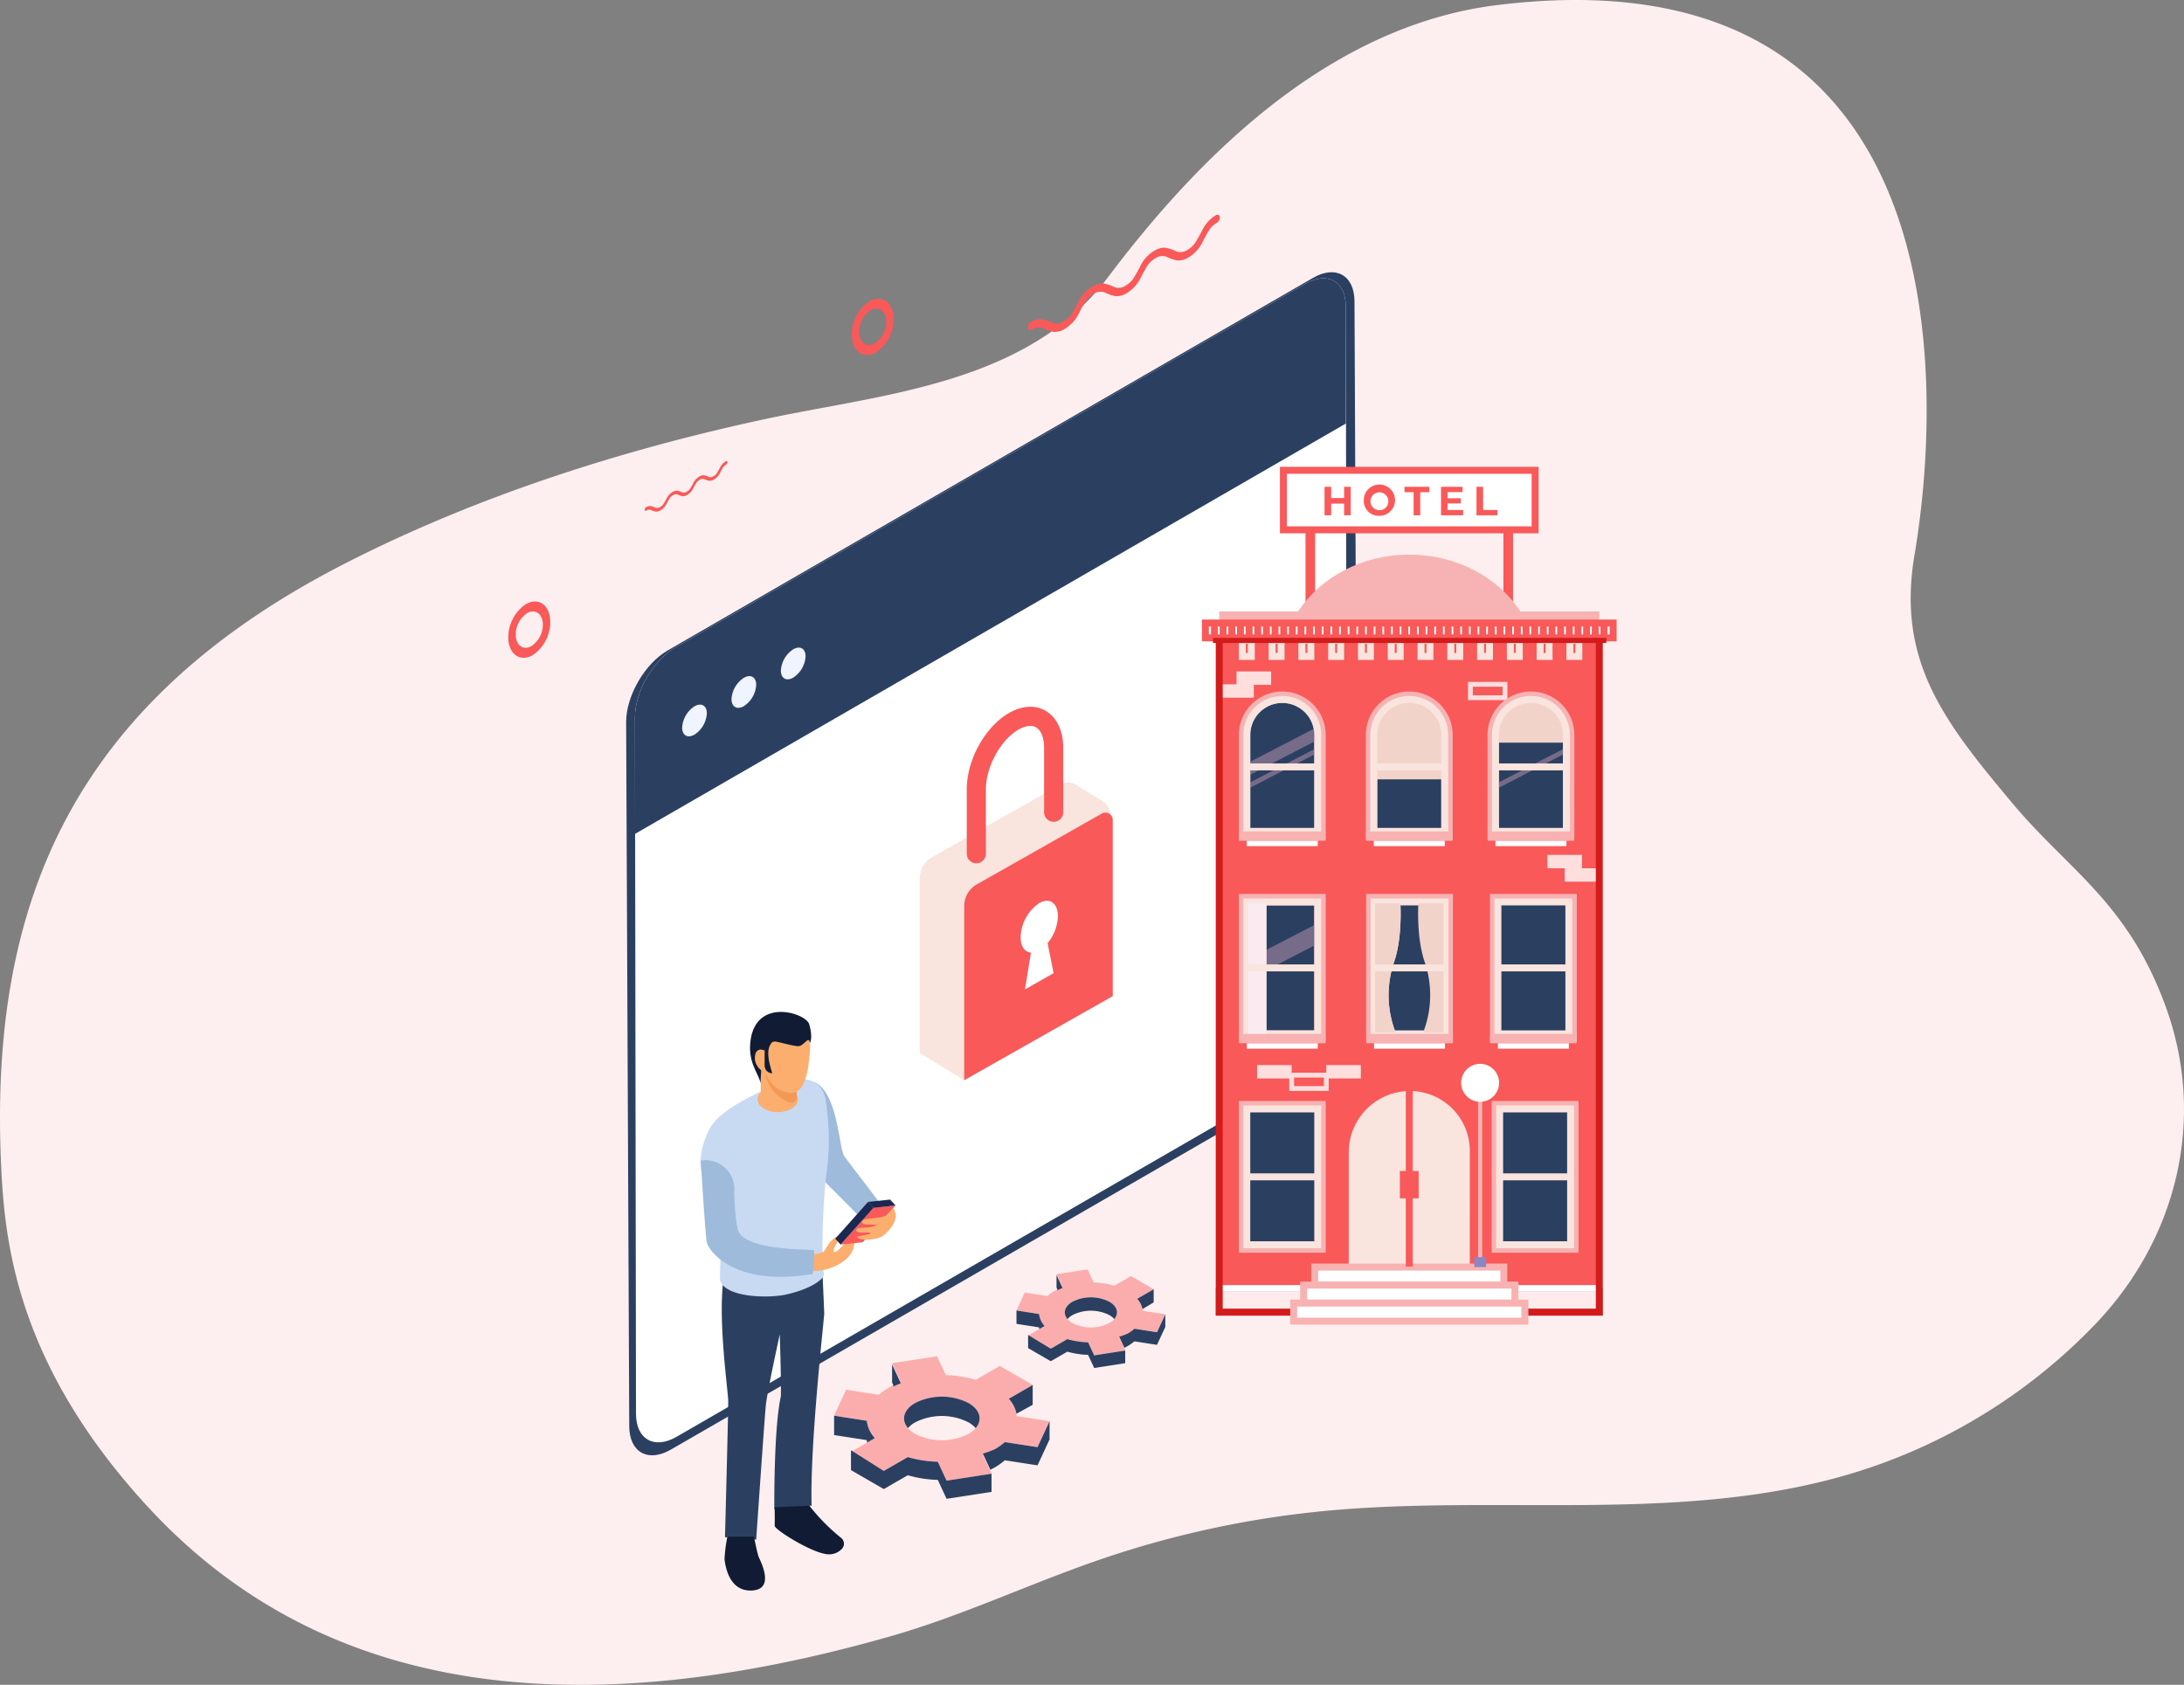 <svg xmlns="http://www.w3.org/2000/svg" xmlns:xlink="http://www.w3.org/1999/xlink" width="470.737" height="363.188" viewBox="0 0 470.737 363.188"><rect x="0" y="0" width="470.737" height="363.188" fill="#808080" stroke="none"/><defs><clipPath id="a"><path d="M7.649,0h0A7.649,7.649,0,0,1,15.3,7.649v20.8a0,0,0,0,1,0,0H0a0,0,0,0,1,0,0V7.649A7.649,7.649,0,0,1,7.649,0Z" fill="none"/></clipPath><clipPath id="b"><rect width="15.297" height="28.448" fill="none"/></clipPath><clipPath id="d"><path d="M296.02,249.929h-15.3v-20.8a7.649,7.649,0,0,1,7.649-7.648h0a7.649,7.649,0,0,1,7.648,7.648Z" transform="translate(-280.723 -221.481)" fill="none"/></clipPath><clipPath id="e"><path d="M336.8,249.929h-15.3v-20.8a7.649,7.649,0,0,1,7.649-7.648h0a7.648,7.648,0,0,1,7.648,7.648Z" transform="translate(-321.506 -221.481)" fill="none"/></clipPath></defs><g transform="translate(-493.202 -163.572)"><g transform="translate(493.202 163.572)"><path d="M780.886,348.974c-8.145-22.708-20.971-29.618-33.17-44.184-14.9-17.789-24.949-30.721-21.08-53.6,6.322-37.389,9.028-130.636-89.955-118.448-35.478,4.37-63.513,31.556-83.909,58.694-17.354,23.093-48.572,25.13-73.7,30.513-30.873,6.616-62.324,16.608-90.888,31.247-58.829,30.152-76.4,73.5-74,128.959.724,16.756,3.1,43.148,31.4,74.031,38.2,41.683,93.717,47.265,160.533,28.122,15.295-4.382,29.751-11.255,44.8-16.428a211.373,211.373,0,0,1,48.345-10.5c38.375-3.71,78.155,3,114.968-8.458a121.294,121.294,0,0,0,51.419-31.89C783.23,398.619,789.483,372.942,780.886,348.974Z" transform="translate(-313.972 -131.651)" fill="#fdefef"/><g transform="translate(109.549 46.275)"><g transform="translate(0 0)"><g transform="translate(0)"><g transform="translate(70.221 246.074)"><path d="M1861.968,1538.81l-7.052-1.091-2.6,5.6,7.055,1.091a6.587,6.587,0,0,0,1.733,3.738l-5.163,2.981,7.1,4.1,5.163-2.98a25.973,25.973,0,0,0,6.474,1l1.89,4.073,9.7-1.5-1.889-4.071a17.73,17.73,0,0,0,2.617-1.226,12.982,12.982,0,0,0,2.123-1.511l7.051,1.091,2.6-5.6-7.055-1.091a6.589,6.589,0,0,0-1.732-3.738l5.162-2.98-7.1-4.1-5.163,2.98a25.99,25.99,0,0,0-6.474-1l-1.89-4.073-9.7,1.5,1.889,4.071a17.726,17.726,0,0,0-2.617,1.226A12.994,12.994,0,0,0,1861.968,1538.81Zm7.822,1.779a12.723,12.723,0,0,1,11.512,0c3.179,1.835,3.179,4.811,0,6.646a12.723,12.723,0,0,1-11.512,0C1866.611,1545.4,1866.611,1542.424,1869.79,1540.589Z" transform="translate(-1852.317 -1530.501)" fill="#f95959" opacity="0.44"/><g transform="translate(0 1.54)"><path d="M1927.361,1580.369c-2.229-1.833-1.927-4.38.911-6.019a12.723,12.723,0,0,1,11.512,0c2.535,1.464,3.046,3.651,1.539,5.409a5.879,5.879,0,0,0-1.539-1.238,12.722,12.722,0,0,0-11.512,0,5.879,5.879,0,0,0-1.539,1.238A5.092,5.092,0,0,0,1927.361,1580.369Z" transform="translate(-1910.799 -1565.802)" fill="#2b4061"/><path d="M2011.274,1604.942a12.993,12.993,0,0,0,2.123-1.511l7.052,1.091,2.582-5.563.018,0-.018.038.018,0-.018.039.018,0-.018.039.018,0-.018.038.018,0-.018.039.018,0-.018.039.018,0-.018.038.018,0-.018.039.018,0-.018.039.018,0-.018.038.018,0-.018.039.018,0-.018.039.018,0-.018.038.018,0-.018.039.018,0-.018.039.018,0-.018.039.018,0-.018.039.018,0-.018.039.018,0-.018.039.018,0-.018.038.018,0-.018.039.018,0-.018.039.018,0-.018.039.018,0-.018.039.018,0-.018.039.018,0-.018.038.018,0-.018.039.018,0-.018.039.018,0-.018.039.018,0-.018.039.018,0-.018.039.018,0-.018.038.018,0-.018.039.018,0-.018.039.018,0-.018.038.018,0-.018.039.018,0-.018.039.018,0-.018.038.018,0-.018.039.018,0-.018.039.018,0-.018.038.018,0-.018.039.018,0-.018.039.018,0-.018.038.018,0-.018.039.018,0-.018.039.018,0-.018.038.018,0-.018.039.018,0-.018.039.018,0-.018.039.018,0-.018.039.018,0-.018.039.018,0-.018.039.018,0-.018.038.018,0-.018.039.018,0-.018.038.018,0-.018.039.018,0-.018.039.018,0-.018.039.018,0-.018.038.018,0-.018.039.018,0-.018.038.018,0-.018.039.018,0-.018.039.018,0-.018.039.018,0-.018.039.018,0-.018.039.018,0-.018.039.018,0-.018.039.018,0-.018.039.018,0-.018.039.018,0-.018.039.018,0-.018.039.018,0-.018.039.018,0-.018.039.018,0-.018.039.018,0-.018.039.018,0-.018.038.018,0-.018.039.018,0-.018.039.018,0-.018.039.018,0-.018.039.018,0-.018.039.018,0-.018.038.018,0-.018.039.018,0-.018.039.018,0-.018.038.018,0-.018.038.018,0-.018.039.018,0-.018.039.018,0-.018.039.018,0-.018.039.018,0-.018.038.018,0-.018.038.018,0-.018.039.018,0-.018.039.018,0-.018.039.018,0-.018.039.018,0-.018.039.018,0-.018.039.018,0-2.6,5.6-7.052-1.091a13.007,13.007,0,0,1-2.123,1.511c-.324.187-.661.361-1,.529l.277.6-1.889-4.071A17.7,17.7,0,0,0,2011.274,1604.942Z" transform="translate(-1976.59 -1586.457)" fill="#2b4061"/><path d="M1877.091,1635.178l5.163-2.98a25.978,25.978,0,0,0,6.474,1l1.89,4.073,9.7-1.5-.018,0,.018.039-.018,0,.018.038-.018,0,.018.038-.018,0,.018.039-.018,0,.018.038-.018,0,.018.039-.018,0,.018.039-.018,0,.018.038-.018,0,.018.039-.018,0,.018.039-.018,0,.018.038-.018,0,.018.039-.018,0,.018.039-.018,0,.018.039-.018,0,.018.039-.018,0,.018.039-.018,0,.018.039-.018,0,.018.038-.018,0,.018.039-.018,0,.018.039-.018,0,.018.039-.018,0,.018.039-.018,0,.018.038-.018,0,.018.039-.018,0,.018.039-.018,0,.018.039-.018,0,.018.039-.018,0,.018.039-.018,0,.018.039-.018,0,.018.038-.018,0,.018.039-.018,0,.018.039-.018,0,.018.039-.018,0,.018.039-.018,0,.018.039-.018,0,.018.038-.018,0,.018.039-.018,0,.018.039-.018,0,.018.038-.018,0,.018.038-.018,0,.018.039-.018,0,.018.038-.018,0,.018.038-.018,0,.018.039-.018,0,.018.039-.018,0,.018.038-.018,0,.018.039-.018,0,.018.038-.018,0,.018.039-.018,0,.018.039-.018,0,.018.038-.018,0,.018.038-.018,0,.018.039-.018,0,.018.038-.018,0,.018.039-.018,0,.018.039-.018,0,.018.039-.018,0,.018.038-.018,0,.018.039-.018,0,.018.039-.018,0,.018.039-.018,0,.018.039-.018,0,.018.039-.018,0,.018.038-.018,0,.018.039-.018,0,.018.039-.018,0,.018.039-.018,0,.018.039-.018,0,.018.039-.018,0,.018.038-.018,0,.018.039-.018,0,.018.039-.018,0,.018.039-.018,0,.018.039-.018,0,.018.039-.018,0,.018.038-.018,0,.018.039-.018,0,.018.039-.018,0,.018.039-.018,0,.018.039-.018,0,.018.039-.018,0,.018.039-.018,0,.018.038-.018,0,.018.039-.018,0,.018.039-.018,0,.018.038-.018,0,.018.039-.018,0,.018.039-.018,0,.018.038-.018,0,.018.039-.018,0,.018.038-.018,0,.018.038-.018,0,.018.039-.018,0,.018.038-.018,0,.018.039-.018,0,.018.039-.018,0,.018.038-.018,0,.018.038-.018,0,.018.039-.018,0,.018.038-.018,0,.018.038-9.7,1.5-1.89-4.073a26,26,0,0,1-6.474-1l-5.163,2.981-7.1-4.1.036-.021-.036-.021.036-.021-.036-.021.036-.021-.036-.021.036-.021-.036-.021.036-.021-.036-.021.036-.02-.036-.021.036-.021-.036-.021.036-.021-.036-.021.036-.021-.036-.021.036-.021-.036-.021.036-.021-.036-.021.036-.021-.036-.021.036-.021-.036-.021.036-.021-.036-.021.036-.021-.036-.021.036-.021-.036-.021.036-.021-.036-.021.036-.021-.036-.021.036-.021-.036-.021.036-.021-.036-.021.036-.021-.036-.021.036-.021-.036-.021.036-.021-.036-.02.036-.021-.036-.021.036-.021-.036-.021.036-.021-.036-.021.036-.021-.036-.021.036-.021-.036-.021.036-.021-.036-.021.036-.021-.036-.021.036-.021-.036-.021.036-.021-.036-.021.036-.021-.036-.021.036-.021-.036-.021.036-.021-.036-.021.036-.021-.036-.021.036-.021-.036-.021.036-.02-.036-.021.036-.021-.036-.021.036-.021-.036-.021.036-.021-.036-.021.036-.021-.036-.02.036-.021-.036-.021.036-.021-.036-.021.036-.021-.036-.021.036-.021-.036-.021.036-.021-.036-.021.036-.021-.036-.02.036-.021-.036-.021.036-.02-.036-.021.036-.021-.036-.021.036-.021-.036-.021.036-.021-.036-.021.036-.021-.036-.02.036-.021-.036-.021.036-.021-.036-.021.036-.021-.036-.021.036-.021-.036-.021.036-.021-.036-.021.036-.021-.036-.02.036-.021-.036-.021.036-.021-.036-.021.036-.021-.036-.02.036-.021-.036-.021.036-.021-.036-.021.036-.021-.036-.021.036-.02-.036-.021.036-.021-.036-.021.036-.021-.036-.02.036-.021-.036-.021.036-.021-.036-.021.036-.021-.036-.021.036-.021-.036-.021.036-.021-.036-.021.036-.021-.036-.02.036-.021-.036-.021.036-.021-.036-.021.036-.021-.036-.02.036-.021-.036-.021.036-.021-.036-.021.036-.021-.036-.021.036-.021-.036-.021.036-.021-.036-.021.036-.021-.036-.021.036-.021-.036-.021.036-.021-.036-.021.036-.021-.036-.021.036-.021-.036-.021.036-.021-.036-.021.036-.021-.036-.021.036-.021-.036-.021.036-.021-.036-.021.036-.021-.036-.021.036-.021-.036-.021.036-.021-.036-.021.036-.02-.036-.021.036-.021-.036-.021.036-.021-.036-.021.036-.021-.036-.021.036-.021-.036-.02.036-.021-.036-.021Z" transform="translate(-1866.364 -1611.987)" fill="#2b4061"/><path d="M1852.335,1593.006l-.018,0,7.055,1.091a6.587,6.587,0,0,0,1.733,3.738l-1.657.957c-.033-.174-.06-.349-.075-.524l-7.055-1.091.018-.038-.018,0,.018-.039-.018,0,.018-.038-.018,0,.018-.038-.018,0,.018-.039-.018,0,.018-.038-.018,0,.018-.039-.018,0,.018-.039-.018,0,.018-.039-.018,0,.018-.038-.018,0,.018-.039-.018,0,.018-.039-.018,0,.018-.039-.018,0,.018-.039-.018,0,.018-.039-.018,0,.018-.039-.018,0,.018-.039-.018,0,.018-.039-.018,0,.018-.038-.018,0,.018-.038-.018,0,.018-.039-.018,0,.018-.039-.018,0,.018-.039-.018,0,.018-.039-.018,0,.018-.038-.018,0,.018-.038-.018,0,.018-.039-.018,0,.018-.038-.018,0,.018-.039-.018,0,.018-.039-.018,0,.018-.039-.018,0,.018-.038-.018,0,.018-.039-.018,0,.018-.038-.018,0,.018-.039-.018,0,.018-.039-.018,0,.018-.039-.018,0,.018-.038-.018,0,.018-.039-.018,0,.018-.038-.018,0,.018-.039-.018,0,.018-.039-.018,0,.018-.039-.018,0,.018-.038-.018,0,.018-.039-.018,0,.018-.038-.018,0,.018-.039-.018,0,.018-.039-.018,0,.018-.039-.018,0,.018-.039-.018,0,.018-.039-.018,0,.018-.038-.018,0,.018-.038-.018,0,.018-.039-.018,0,.018-.039-.018,0,.018-.039-.018,0,.018-.039-.018,0,.018-.039-.018,0,.018-.039-.018,0,.018-.038-.018,0,.018-.039-.018,0,.018-.039-.018,0,.018-.038-.018,0,.018-.039-.018,0,.018-.039-.018,0,.018-.038-.018,0,.018-.039-.018,0,.018-.038-.018,0,.018-.039-.018,0,.018-.039-.018,0,.018-.038-.018,0,.018-.038-.018,0,.018-.039-.018,0,.018-.038-.018,0,.018-.039-.018,0,.018-.039-.018,0,.018-.038-.018,0,.018-.038-.018,0,.018-.039-.018,0,.018-.038-.018,0,.018-.039-.018,0,.018-.039-.018,0,.018-.038-.018,0,.018-.038-.018,0,.018-.039-.018,0,.018-.039-.018,0,.018-.039-.018,0,.018-.039-.018,0,.018-.038-.018,0,.018-.038-.018,0,.018-.039-.018,0,.018-.039-.018,0,.018-.039-.018,0,.018-.038-.018,0,.018-.038-.018,0,.018-.039-.018,0,.018-.039-.018,0,.018-.039-.018,0,.018-.039-.018,0,.018-.038-.018,0Z" transform="translate(-1852.317 -1581.723)" fill="#2b4061"/><path d="M1913.546,1542.736l-.277-.6.018,0-.018-.038.018,0-.018-.039.018,0-.018-.039.018,0-.018-.039.018,0-.018-.039.018,0-.018-.039.018,0-.018-.039.018,0-.018-.039.018,0-.018-.039.018,0-.018-.038.018,0-.018-.039.018,0-.018-.039.018,0-.018-.039.018,0-.018-.039.018,0-.018-.039.018,0-.018-.039.018,0-.018-.038.018,0-.018-.039.018,0-.018-.039.018,0-.018-.039.018,0-.018-.039.018,0-.018-.038.018,0-.018-.039.018,0-.018-.039.018,0-.018-.039.018,0-.018-.039.018,0-.018-.039.018,0-.018-.039.018,0-.018-.038.018,0-.018-.039.018,0-.018-.039.018,0-.018-.038.018,0-.018-.039.018,0-.018-.039.018,0-.018-.038.018,0-.018-.039.018,0-.018-.039.018,0-.018-.039.018,0-.018-.039.018,0-.018-.038.018,0-.018-.038.018,0-.018-.039.018,0-.018-.039.018,0-.018-.038.018,0-.018-.039.018,0-.018-.038.018,0-.018-.038.018,0-.018-.039.018,0-.018-.039.018,0-.018-.039.018,0-.018-.039.018,0-.018-.038.018,0-.018-.039.018,0-.018-.039.018,0-.018-.039.018,0-.018-.039.018,0-.018-.038.018,0-.018-.038.018,0-.018-.039.018,0-.018-.039.018,0-.018-.039.018,0-.018-.039.018,0-.018-.038.018,0-.018-.039.018,0-.018-.039.018,0-.018-.039.018,0-.018-.039.018,0-.018-.039.018,0-.018-.038.018,0-.018-.039.018,0-.018-.039.018,0-.018-.039.018,0-.018-.039.018,0-.018-.039.018,0-.018-.038.018,0-.018-.039.018,0-.018-.039.018,0-.018-.039.018,0-.018-.039.018,0-.018-.039.018,0-.018-.038.018,0-.018-.038.018,0-.018-.038.018,0-.018-.038.018,0-.018-.039.018,0-.018-.039.018,0-.018-.039.018,0-.018-.039.018,0-.018-.038.018,0-.018-.038.018,0-.018-.038.018,0-.018-.039.018,0-.018-.039.018,0-.018-.038.018,0-.018-.038.018,0-.018-.039.018,0-.018-.038.018,0-.018-.038.018,0-.018-.039.018,0-.018-.039.018,0,1.872,4.033c-.557.21-1.094.444-1.613.7Z" transform="translate(-1900.767 -1538.007)" fill="#2b4061"/><path d="M2037.637,1566.891a6.812,6.812,0,0,0-1.657-3.214l5.162-2.98-.036.021.036.021-.036.021.036.021-.036.021.036.021-.036.02.036.021-.036.021.036.021-.036.021.036.021-.036.02.036.021-.036.021.036.021-.036.021.036.021-.036.021.036.021-.036.021.036.021-.036.021.036.021-.036.02.036.021-.036.02.036.021-.036.021.036.021-.036.021.036.021-.036.021.036.021-.036.021.036.021-.036.02.036.021-.036.02.036.021-.036.021.036.021-.036.021.036.021-.036.021.036.021-.036.021.036.02-.036.021.036.021-.036.02.036.021-.036.021.036.021-.036.021.036.021-.036.021.036.021-.036.021.036.02-.036.021.036.021-.036.021.036.021-.036.021.036.021-.036.021.036.021-.036.021.036.021-.036.021.036.02-.036.021.036.021-.036.021.036.021-.036.021.036.021-.036.021.036.021-.036.021.036.021-.036.021.036.021-.036.021.036.021-.036.021.036.021-.036.021.036.021-.036.021.036.021-.036.021.036.021-.036.021.036.021-.036.021.036.021-.036.02.036.021-.036.021.036.021-.036.021.036.021-.036.021.036.021-.036.021.036.021-.036.021.036.021-.036.021.036.021-.036.021.036.021-.036.021.036.021-.036.021.036.021-.036.021.036.021-.036.021.036.021-.036.02.036.021-.036.02.036.021-.036.021.036.021-.036.021.036.021-.036.021.036.021-.036.021.036.021-.036.021.036.021-.036.021.036.021-.036.021.036.021-.036.021.036.021-.036.021.036.021-.036.021.036.02-.036.021.036.02-.036.021.036.021-.036.021.036.02-.036.021.036.02-.036.021.036.021-.036.021.036.021-.036.021.036.021-.036.02.036.021-.036.021.036.02-.036.021.036.02-.036.021.036.021-.036.021.036.021-.036.021.036.021-.036.021.036.021-.036.021.036.021-.036.021.036.02-.036.021.036.021-.036.021.036.021-.036.021.036.021-.036.021.036.021-.036.021.036.021-.036.021.036.021-.036.021.036.02-.036.021.036.021-.036.021.036.021-.036.021.036.021-.036.021.036.021-.036.021.036.021Z" transform="translate(-1998.309 -1556.043)" fill="#2b4061"/></g></g><g transform="translate(25.408 12.408)"><path d="M1781.888,392.5,1642.776,472.82c-4.916,2.839-8.939,9.776-8.939,15.417l.669,151.76c0,5.642,4.022,7.934,8.939,5.1l139.112-80.317c4.917-2.839,8.938-9.775,8.938-15.417l-.669-151.76C1790.826,391.958,1786.8,389.665,1781.888,392.5Z" transform="translate(-1633.837 -391.285)" fill="#2b4061" fill-rule="evenodd"/><path d="M1787.6,398.823l-135.773,78.388c-4.8,2.771-8.724,9.541-8.724,15.046l.226,150.144c0,5.506,3.925,7.744,8.724,4.974l135.773-78.389c4.8-2.771,8.724-9.542,8.724-15.047l-.226-150.144C1796.325,398.29,1792.4,396.052,1787.6,398.823Z" transform="translate(-1641.203 -396.332)" fill="#fff" fill-rule="evenodd"/><path d="M1787.6,398.823l-135.773,78.389c-4.8,2.771-8.724,9.541-8.724,15.046v25.154l153.221-88.462V403.8C1796.325,398.29,1792.4,396.052,1787.6,398.823Z" transform="translate(-1641.203 -396.331)" fill="#2b4061" fill-rule="evenodd"/><g transform="translate(12.074 80.921)"><path d="M1799.117,792.278a5.875,5.875,0,0,0,2.661-4.588c0-1.681-1.195-2.362-2.661-1.516a5.876,5.876,0,0,0-2.66,4.588C1796.457,792.443,1797.652,793.123,1799.117,792.278Z" transform="translate(-1775.176 -785.81)" fill="#f0f4ff" fill-rule="evenodd"/><path d="M1747.241,822.23a5.875,5.875,0,0,0,2.66-4.588c0-1.681-1.2-2.362-2.66-1.517a5.876,5.876,0,0,0-2.66,4.588C1744.581,822.395,1745.776,823.075,1747.241,822.23Z" transform="translate(-1733.941 -809.618)" fill="#f0f4ff" fill-rule="evenodd"/><path d="M1695.365,852.18a5.877,5.877,0,0,0,2.66-4.587c0-1.681-1.2-2.362-2.66-1.517a5.876,5.876,0,0,0-2.661,4.589C1692.7,852.345,1693.9,853.026,1695.365,852.18Z" transform="translate(-1692.704 -833.426)" fill="#f0f4ff" fill-rule="evenodd"/></g></g><g transform="translate(150.262 55.106)"><g transform="translate(16.815 0)"><g transform="translate(4.762 12.83)"><rect width="30.188" height="2.076" transform="translate(42.652 30.188) rotate(-90)" fill="#f95959"/><rect width="30.188" height="2.076" transform="translate(0 30.188) rotate(-90)" fill="#f95959"/></g><rect width="54.252" height="12.83" fill="#fff" stroke="#f95959" stroke-miterlimit="10" stroke-width="1.5"/><g transform="translate(8.866 3.448)"><path d="M269.862,150.2v6.148h-1.423v-2.521h-2.793v2.521h-1.423V150.2h1.423v2.424h2.793V150.2Z" transform="translate(-264.223 -150.094)" fill="#f95959"/><path d="M277.381,153.214a3.369,3.369,0,1,1,3.363,3.179A3.181,3.181,0,0,1,277.381,153.214Zm5.287,0a1.924,1.924,0,1,0-1.923,1.967A1.876,1.876,0,0,0,282.668,153.214Z" transform="translate(-268.919 -150.035)" fill="#f95959"/><path d="M292.984,151.358h-1.967V150.2h5.357v1.159h-1.967v4.988h-1.423Z" transform="translate(-273.786 -150.094)" fill="#f95959"/><path d="M308.022,155.2v1.142h-4.76V150.2h4.646v1.142h-3.232v1.334h2.854v1.107h-2.854V155.2Z" transform="translate(-278.157 -150.094)" fill="#f95959"/><path d="M315.151,150.2h1.423v4.988h3.083v1.16h-4.505Z" transform="translate(-282.4 -150.094)" fill="#f95959"/></g></g><path d="M292.69,196.94h18.154V344.79H228.925V196.94h18.154" transform="translate(-225.943 -163.328)" fill="#f95959"/><rect width="81.918" height="4.477" transform="translate(2.982 176.986)" fill="none" stroke="#8988c2" stroke-miterlimit="10" stroke-width="1.5"/><rect width="81.918" height="4.216" transform="translate(2.982 176.965)" fill="#ffebeb"/><rect width="81.918" height="1.35" transform="translate(2.982 175.636)" fill="#fff"/><rect width="7.458" height="2.888" transform="translate(77.443 85.785)" fill="#ffdede"/><rect width="7.458" height="2.888" transform="translate(73.714 82.897)" fill="#ffdede"/><rect width="7.458" height="2.888" transform="translate(11.137 128.206)" fill="#ffdede"/><rect width="7.458" height="2.888" transform="translate(26.052 128.206)" fill="#ffdede"/><rect width="7.458" height="2.888" transform="translate(2.982 46.132)" fill="#ffdede"/><rect width="7.458" height="2.888" transform="translate(6.711 43.358)" fill="#ffdede"/><rect width="7.458" height="2.888" transform="translate(57.122 46.132)" fill="none" stroke="#ffdede" stroke-miterlimit="10" stroke-width="1.037"/><path d="M298.421,390.586H272.336V365.938a13.2,13.2,0,0,1,13.2-13.2h0a12.889,12.889,0,0,1,12.889,12.889Z" transform="translate(-241.437 -218.935)" fill="#f9e4de"/><path d="M293.834,185.172c-4.787-7.32-13.718-12.243-23.947-12.243s-19.16,4.923-23.95,12.243H228.926v3.2h81.918v-3.2Z" transform="translate(-225.943 -154.758)" fill="#f7b3b3"/><g transform="translate(34.681 92.073)"><rect width="30.373" height="17.223" transform="translate(17.93 0) rotate(90)" fill="#fff" stroke="#f8b2b2" stroke-miterlimit="10" stroke-width="1.5"/><path d="M0,0H15.3V28.448H0Z" transform="translate(1.669 0.963)" fill="#2b4061" stroke="#f9e4de" stroke-width="1.5"/><rect width="18.636" height="2.017" transform="translate(0 29.411)" fill="#f8b2b2"/><path d="M281.164,317.648h4.412a22.165,22.165,0,0,1-.366-15.036c1.912-5.46,1.4-12.767,1.4-12.767h-5.448Z" transform="translate(-279.269 -288.56)" fill="#faebf1"/><path d="M281.164,317.648h4.412a22.165,22.165,0,0,1-.366-15.036c1.912-5.46,1.4-12.767,1.4-12.767h-5.448Z" transform="translate(-279.269 -288.56)" fill="#f2d3ca"/><path d="M301.092,317.648h-4.413a22.164,22.164,0,0,0,.367-15.036c-1.913-5.46-1.4-12.767-1.4-12.767h5.448Z" transform="translate(-284.415 -288.56)" fill="#f2d3ca"/><path d="M0,0H15.3" transform="translate(1.669 15.187)" fill="none" stroke="#f9e4de" stroke-width="1.5"/><rect width="15.297" height="1.156" transform="translate(1.669 31.445)" fill="#fff"/></g><g transform="translate(7.252 48.432)"><path d="M236.663,250.358V228.595a8.611,8.611,0,0,1,17.223,0v21.763Z" transform="translate(-235.956 -219.984)" fill="#fff" stroke="#f8b2b2" stroke-miterlimit="10" stroke-width="1.5"/><path d="M7.649,0h0A7.649,7.649,0,0,1,15.3,7.649v20.8a0,0,0,0,1,0,0H0a0,0,0,0,1,0,0V7.649A7.649,7.649,0,0,1,7.649,0Z" transform="translate(1.669 0.963)" fill="#2b4061" stroke="#c4c3e0" stroke-miterlimit="10" stroke-width="1.5"/><g transform="translate(1.669 0.963)"><g clip-path="url(#a)"><rect width="25.3" height="2.491" transform="translate(-4.465 16.119) rotate(-27.376)" fill="#766b88"/><rect width="31.486" height="1.026" transform="translate(-4.879 20.774) rotate(-27.375)" fill="#766b88"/></g></g><path d="M7.649,0h0A7.649,7.649,0,0,1,15.3,7.649v20.8a0,0,0,0,1,0,0H0a0,0,0,0,1,0,0V7.649A7.649,7.649,0,0,1,7.649,0Z" transform="translate(1.669 0.963)" fill="none" stroke="#f9e4de" stroke-miterlimit="10" stroke-width="1.5"/><rect width="18.636" height="2.017" transform="translate(0 29.411)" fill="#f8b2b2"/><rect width="15.297" height="1.156" transform="translate(1.669 31.428)" fill="#fff"/><line x2="15.297" transform="translate(1.669 15.5)" fill="none" stroke="#f9e4de" stroke-miterlimit="10" stroke-width="1.5"/></g><line x2="15.297" transform="translate(8.921 151.337)" fill="#fff" stroke="#8988c2" stroke-miterlimit="10" stroke-width="1.5"/><g transform="translate(62.456 136.695)"><rect width="31.208" height="17.223" transform="translate(17.223 0) rotate(90)" fill="#fff" stroke="#f8b2b2" stroke-miterlimit="10" stroke-width="1.5"/><rect width="15.297" height="29.283" transform="translate(0.963 0.963)" fill="#2b4061" stroke="#f9e4de" stroke-miterlimit="10" stroke-width="1.5"/><line x2="15.297" transform="translate(0.963 15.604)" fill="#fff" stroke="#f9e4de" stroke-miterlimit="10" stroke-width="1.5"/></g><rect width="7.458" height="2.888" transform="translate(18.594 130.373)" fill="none" stroke="#ffdede" stroke-miterlimit="10" stroke-width="1.037"/><g transform="translate(7.964 36.64)"><rect width="1.926" height="3.484" fill="none" stroke="#f9e4de" stroke-miterlimit="10" stroke-width="1.5"/><rect width="1.926" height="3.484" transform="translate(6.418)" fill="none" stroke="#f9e4de" stroke-miterlimit="10" stroke-width="1.5"/><rect width="1.925" height="3.484" transform="translate(12.837)" fill="none" stroke="#f9e4de" stroke-miterlimit="10" stroke-width="1.5"/><rect width="1.925" height="3.484" transform="translate(19.255)" fill="none" stroke="#f9e4de" stroke-miterlimit="10" stroke-width="1.5"/><rect width="1.925" height="3.484" transform="translate(25.673)" fill="none" stroke="#f9e4de" stroke-miterlimit="10" stroke-width="1.5"/><rect width="1.926" height="3.484" transform="translate(32.092)" fill="none" stroke="#f9e4de" stroke-miterlimit="10" stroke-width="1.5"/><rect width="1.926" height="3.484" transform="translate(38.51)" fill="none" stroke="#f9e4de" stroke-miterlimit="10" stroke-width="1.5"/><rect width="1.926" height="3.484" transform="translate(44.928)" fill="none" stroke="#f9e4de" stroke-miterlimit="10" stroke-width="1.5"/><rect width="1.925" height="3.484" transform="translate(51.347)" fill="none" stroke="#f9e4de" stroke-miterlimit="10" stroke-width="1.5"/><rect width="1.925" height="3.484" transform="translate(57.765)" fill="none" stroke="#f9e4de" stroke-miterlimit="10" stroke-width="1.5"/><rect width="1.925" height="3.484" transform="translate(64.183)" fill="none" stroke="#f9e4de" stroke-miterlimit="10" stroke-width="1.5"/><rect width="1.926" height="3.484" transform="translate(70.602)" fill="none" stroke="#f9e4de" stroke-miterlimit="10" stroke-width="1.5"/></g><path d="M292.69,196.94h18.154V344.79H228.925V196.94h18.154" transform="translate(-225.943 -163.327)" fill="none" stroke="#d31b1b" stroke-miterlimit="10" stroke-width="1.5"/><g transform="translate(19.025 171.751)"><rect width="40.758" height="3.885" transform="translate(4.538)" fill="#fff" stroke="#f8b2b2" stroke-miterlimit="10" stroke-width="1.5"/><rect width="45.543" height="3.885" transform="translate(2.145 3.885)" fill="#fff" stroke="#f8b2b2" stroke-miterlimit="10" stroke-width="1.5"/><rect width="49.833" height="3.885" transform="translate(0 7.769)" fill="#fff" stroke="#f8b2b2" stroke-miterlimit="10" stroke-width="1.5"/></g><g transform="translate(53.627 126.444)"><g transform="translate(0 0)"><rect width="0.894" height="37.287" transform="translate(5.141 8.02)" fill="#f8b2b2"/><circle cx="4.092" cy="4.092" r="4.092" transform="matrix(0.866, -0.499, 0.499, 0.866, 0, 4.086)" fill="#fff"/></g><rect width="2.547" height="2.146" transform="translate(4.331 43.161)" fill="#8988c2"/></g><rect width="2.548" height="4.393" transform="translate(42.667 151.794)" fill="#fff" stroke="#f95959" stroke-miterlimit="10" stroke-width="1.5"/><path d="M0,0V37.844" transform="translate(43.942 133.807)" fill="#fff" stroke="#f95959" stroke-width="1.5"/><g transform="translate(0 32.919)"><rect width="87.883" height="3.2" fill="#fff" stroke="#f95959" stroke-miterlimit="10" stroke-width="1.5"/><line y2="3.2" transform="translate(1.957)" fill="#fff" stroke="#f95959" stroke-miterlimit="10" stroke-width="1.5"/><line y2="3.2" transform="translate(3.822)" fill="#fff" stroke="#f95959" stroke-miterlimit="10" stroke-width="1.5"/><line y2="3.2" transform="translate(5.688)" fill="#fff" stroke="#f95959" stroke-miterlimit="10" stroke-width="1.5"/><line y2="3.2" transform="translate(7.553)" fill="#fff" stroke="#f95959" stroke-miterlimit="10" stroke-width="1.5"/><line y2="3.2" transform="translate(9.418)" fill="#fff" stroke="#f95959" stroke-miterlimit="10" stroke-width="1.5"/><line y2="3.2" transform="translate(11.284)" fill="#fff" stroke="#f95959" stroke-miterlimit="10" stroke-width="1.5"/><line y2="3.2" transform="translate(13.149)" fill="#fff" stroke="#f95959" stroke-miterlimit="10" stroke-width="1.5"/><line y2="3.2" transform="translate(15.014)" fill="#fff" stroke="#f95959" stroke-miterlimit="10" stroke-width="1.5"/><line y2="3.2" transform="translate(16.88)" fill="#fff" stroke="#f95959" stroke-miterlimit="10" stroke-width="1.5"/><line y2="3.2" transform="translate(18.745)" fill="#fff" stroke="#f95959" stroke-miterlimit="10" stroke-width="1.5"/><line y2="3.2" transform="translate(20.61)" fill="#fff" stroke="#f95959" stroke-miterlimit="10" stroke-width="1.5"/><line y2="3.2" transform="translate(22.476)" fill="#fff" stroke="#f95959" stroke-miterlimit="10" stroke-width="1.5"/><line y2="3.2" transform="translate(24.341)" fill="#fff" stroke="#f95959" stroke-miterlimit="10" stroke-width="1.5"/><line y2="3.2" transform="translate(26.206)" fill="#fff" stroke="#f95959" stroke-miterlimit="10" stroke-width="1.5"/><line y2="3.2" transform="translate(28.072)" fill="#fff" stroke="#f95959" stroke-miterlimit="10" stroke-width="1.5"/><line y2="3.2" transform="translate(29.937)" fill="#fff" stroke="#f95959" stroke-miterlimit="10" stroke-width="1.5"/><line y2="3.2" transform="translate(31.802)" fill="#fff" stroke="#f95959" stroke-miterlimit="10" stroke-width="1.5"/><line y2="3.2" transform="translate(33.668)" fill="#fff" stroke="#f95959" stroke-miterlimit="10" stroke-width="1.5"/><line y2="3.2" transform="translate(35.533)" fill="#fff" stroke="#f95959" stroke-miterlimit="10" stroke-width="1.5"/><line y2="3.2" transform="translate(37.398)" fill="#fff" stroke="#f95959" stroke-miterlimit="10" stroke-width="1.5"/><line y2="3.2" transform="translate(39.264)" fill="#fff" stroke="#f95959" stroke-miterlimit="10" stroke-width="1.5"/><line y2="3.2" transform="translate(41.129)" fill="#fff" stroke="#f95959" stroke-miterlimit="10" stroke-width="1.5"/><line y2="3.2" transform="translate(42.994)" fill="#fff" stroke="#f95959" stroke-miterlimit="10" stroke-width="1.5"/><line y2="3.2" transform="translate(44.86)" fill="#fff" stroke="#f95959" stroke-miterlimit="10" stroke-width="1.5"/><line y2="3.2" transform="translate(46.725)" fill="#fff" stroke="#f95959" stroke-miterlimit="10" stroke-width="1.5"/><line y2="3.2" transform="translate(48.59)" fill="#fff" stroke="#f95959" stroke-miterlimit="10" stroke-width="1.5"/><line y2="3.2" transform="translate(50.456)" fill="#fff" stroke="#f95959" stroke-miterlimit="10" stroke-width="1.5"/><line y2="3.2" transform="translate(52.321)" fill="#fff" stroke="#f95959" stroke-miterlimit="10" stroke-width="1.5"/><line y2="3.2" transform="translate(54.186)" fill="#fff" stroke="#f95959" stroke-miterlimit="10" stroke-width="1.5"/><line y2="3.2" transform="translate(56.052)" fill="#fff" stroke="#f95959" stroke-miterlimit="10" stroke-width="1.5"/><line y2="3.2" transform="translate(57.917)" fill="#fff" stroke="#f95959" stroke-miterlimit="10" stroke-width="1.5"/><line y2="3.2" transform="translate(59.782)" fill="#fff" stroke="#f95959" stroke-miterlimit="10" stroke-width="1.5"/><line y2="3.2" transform="translate(61.648)" fill="#fff" stroke="#f95959" stroke-miterlimit="10" stroke-width="1.5"/><line y2="3.2" transform="translate(63.513)" fill="#fff" stroke="#f95959" stroke-miterlimit="10" stroke-width="1.5"/><line y2="3.2" transform="translate(65.378)" fill="#fff" stroke="#f95959" stroke-miterlimit="10" stroke-width="1.5"/><line y2="3.2" transform="translate(67.244)" fill="#fff" stroke="#f95959" stroke-miterlimit="10" stroke-width="1.5"/><line y2="3.2" transform="translate(69.109)" fill="#fff" stroke="#f95959" stroke-miterlimit="10" stroke-width="1.5"/><line y2="3.2" transform="translate(70.974)" fill="#fff" stroke="#f95959" stroke-miterlimit="10" stroke-width="1.5"/><line y2="3.2" transform="translate(72.84)" fill="#fff" stroke="#f95959" stroke-miterlimit="10" stroke-width="1.5"/><line y2="3.2" transform="translate(74.705)" fill="#fff" stroke="#f95959" stroke-miterlimit="10" stroke-width="1.5"/><line y2="3.2" transform="translate(76.57)" fill="#fff" stroke="#f95959" stroke-miterlimit="10" stroke-width="1.5"/><line y2="3.2" transform="translate(78.436)" fill="#fff" stroke="#f95959" stroke-miterlimit="10" stroke-width="1.5"/><line y2="3.2" transform="translate(80.301)" fill="#fff" stroke="#f95959" stroke-miterlimit="10" stroke-width="1.5"/><line y2="3.2" transform="translate(82.166)" fill="#fff" stroke="#f95959" stroke-miterlimit="10" stroke-width="1.5"/><line y2="3.2" transform="translate(84.032)" fill="#fff" stroke="#f95959" stroke-miterlimit="10" stroke-width="1.5"/><line y2="3.2" transform="translate(85.897)" fill="#fff" stroke="#f95959" stroke-miterlimit="10" stroke-width="1.5"/></g><rect width="84.802" height="1.108" transform="translate(1.626 36.118)" fill="#d31b1b"/><g transform="translate(61.375 92.073)"><rect width="30.373" height="17.223" transform="translate(17.93 0) rotate(90)" fill="#fff" stroke="#f8b2b2" stroke-miterlimit="10" stroke-width="1.5"/><rect width="15.297" height="28.448" transform="translate(1.669 0.963)" fill="#2b4061" stroke="#f9e4de" stroke-miterlimit="10" stroke-width="1.5"/><path d="M0,0H18.636V2.017H0Z" transform="translate(0 29.411)" fill="#f8b2b2"/><line x2="15.297" transform="translate(1.669 15.187)" fill="none" stroke="#f9e4de" stroke-miterlimit="10" stroke-width="1.5"/><rect width="15.297" height="1.156" transform="translate(1.669 31.445)" fill="#fff"/></g><g transform="translate(7.252 92.073)"><rect width="30.373" height="17.223" transform="translate(17.93 0) rotate(90)" fill="#fff" stroke="#f8b2b2" stroke-miterlimit="10" stroke-width="1.5"/><rect width="15.297" height="28.448" transform="translate(1.669 0.963)" fill="#2b4061" stroke="#f8b2b2" stroke-miterlimit="10" stroke-width="1.5"/><g transform="translate(1.669 0.963)"><g clip-path="url(#b)"><g transform="translate(-5.523 3.746)"><path d="M254.243,298.438l-22.467,11.634-2.2-3.27,22.467-11.634Z" transform="translate(-229.572 -295.168)" fill="#766b88"/></g></g></g><rect width="15.297" height="28.448" transform="translate(1.669 0.963)" fill="none" stroke="#f9e4de" stroke-miterlimit="10" stroke-width="1.5"/><rect width="3.998" height="28.622" transform="translate(1.942 1.258)" fill="#faebf1"/><path d="M0,0H18.636V2.017H0Z" transform="translate(0 29.411)" fill="#f8b2b2"/><path d="M0,0H15.3" transform="translate(1.669 15.187)" fill="none" stroke="#f9e4de" stroke-width="1.5"/><rect width="15.297" height="1.156" transform="translate(1.669 31.445)" fill="#fff"/></g><g transform="translate(34.623 48.432)"><path d="M279.226,250.358V228.595a8.611,8.611,0,0,1,17.222,0v21.763Z" transform="translate(-278.52 -219.984)" fill="#fff" stroke="#f8b2b2" stroke-miterlimit="10" stroke-width="1.5"/><path d="M296.02,249.929h-15.3v-20.8a7.649,7.649,0,0,1,7.649-7.648h0a7.649,7.649,0,0,1,7.648,7.648Z" transform="translate(-279.054 -220.518)" fill="#2b4061" stroke="#c4c3e0" stroke-miterlimit="10" stroke-width="1.5"/><g transform="translate(1.755 0.963)"><g clip-path="url(#a)"><rect width="25.3" height="2.491" transform="translate(-4.465 16.119) rotate(-27.376)" fill="#766b88"/></g></g><g transform="translate(1.669 0.963)"><g clip-path="url(#d)"><path d="M0,0H14.684V18.648H0Z" transform="translate(0.298 -1.423)" fill="#f2d3ca"/></g></g><path d="M296.02,249.929h-15.3v-20.8a7.649,7.649,0,0,1,7.649-7.648h0a7.649,7.649,0,0,1,7.648,7.648Z" transform="translate(-279.054 -220.518)" fill="none" stroke="#f9e4de" stroke-miterlimit="10" stroke-width="1.5"/><rect width="18.636" height="2.017" transform="translate(0 29.411)" fill="#f8b2b2"/><rect width="15.297" height="1.156" transform="translate(1.669 31.428)" fill="#fff"/><line x2="15.297" transform="translate(1.669 15.5)" fill="none" stroke="#f9e4de" stroke-miterlimit="10" stroke-width="1.5"/></g><g transform="translate(7.958 136.695)"><rect width="31.208" height="17.223" transform="translate(17.223 0) rotate(90)" fill="#fff" stroke="#f8b2b2" stroke-miterlimit="10" stroke-width="1.5"/><rect width="15.297" height="29.283" transform="translate(0.963 0.963)" fill="#2b4061" stroke="#f9e4de" stroke-miterlimit="10" stroke-width="1.5"/><line x2="15.297" transform="translate(0.963 15.604)" fill="#fff" stroke="#f9e4de" stroke-miterlimit="10" stroke-width="1.5"/></g><g transform="translate(60.851 48.432)"><path d="M320.009,250.358V228.595a8.611,8.611,0,0,1,17.222,0v21.763Z" transform="translate(-319.303 -219.984)" fill="#fff" stroke="#f8b2b2" stroke-miterlimit="10" stroke-width="1.5"/><path d="M336.8,249.929h-15.3v-20.8a7.649,7.649,0,0,1,7.649-7.648h0a7.648,7.648,0,0,1,7.648,7.648Z" transform="translate(-319.837 -220.518)" fill="#2b4061" stroke="#c4c3e0" stroke-miterlimit="10" stroke-width="1.5"/><g transform="translate(1.669 0.963)"><g clip-path="url(#e)"><rect width="31.486" height="1.026" transform="matrix(0.888, -0.46, 0.46, 0.888, -4.879, 20.774)" fill="#766b88"/></g></g><g transform="translate(1.669 0.963)"><g clip-path="url(#e)"><path d="M0,0H14.684V10.732H0Z" transform="translate(0.298 -1.423)" fill="#f2d3ca"/></g></g><path d="M336.8,249.929h-15.3v-20.8a7.649,7.649,0,0,1,7.649-7.648h0a7.648,7.648,0,0,1,7.648,7.648Z" transform="translate(-319.837 -220.518)" fill="none" stroke="#f9e4de" stroke-miterlimit="10" stroke-width="1.5"/><rect width="18.636" height="2.017" transform="translate(0 29.411)" fill="#f8b2b2"/><rect width="15.297" height="1.156" transform="translate(1.669 31.428)" fill="#fff"/><path d="M0,0H15.3" transform="translate(1.669 15.5)" fill="none" stroke="#f9e4de" stroke-width="1.5"/></g></g><g transform="translate(109.531 227.357)"><path d="M2050.636,1444.993l-4.872-.754-1.8,3.87,4.874.754a4.553,4.553,0,0,0,1.2,2.582l-3.567,2.059,4.907,2.833,3.567-2.059a17.965,17.965,0,0,0,4.473.691l1.306,2.814,6.7-1.037-1.305-2.813a12.237,12.237,0,0,0,1.808-.847,9,9,0,0,0,1.467-1.044l4.872.754,1.8-3.87-4.874-.754a4.552,4.552,0,0,0-1.2-2.582l3.567-2.059-4.908-2.833-3.567,2.059a17.959,17.959,0,0,0-4.473-.691l-1.306-2.814-6.7,1.037,1.305,2.813a12.287,12.287,0,0,0-1.808.847A9,9,0,0,0,2050.636,1444.993Zm5.4,1.229a8.79,8.79,0,0,1,7.954,0c2.2,1.268,2.2,3.324,0,4.592a8.79,8.79,0,0,1-7.954,0C2053.844,1449.546,2053.844,1447.49,2056.041,1446.222Z" transform="translate(-2043.968 -1439.252)" fill="#f95959" opacity="0.44"/><g transform="translate(0 1.064)"><path d="M2095.817,1473.706c-1.54-1.267-1.332-3.026.629-4.158a8.792,8.792,0,0,1,7.954,0c1.751,1.011,2.1,2.523,1.063,3.737a4.069,4.069,0,0,0-1.063-.855,8.791,8.791,0,0,0-7.954,0,4.064,4.064,0,0,0-1.063.855A3.516,3.516,0,0,0,2095.817,1473.706Z" transform="translate(-2084.373 -1463.641)" fill="#2b4061"/><path d="M2153.793,1490.684a8.979,8.979,0,0,0,1.467-1.044l4.872.754,1.784-3.844.012,0-.012.026.012,0-.012.026.012,0-.012.026.012,0-.012.026.012,0-.012.027.012,0-.012.027.012,0-.012.027.012,0-.012.027.012,0-.012.027.012,0-.012.026.012,0-.012.027.012,0-.012.026.012,0-.012.026.012,0-.012.027.012,0-.012.027.012,0-.012.027.012,0-.012.027.012,0-.012.027.012,0-.012.027.012,0-.012.027.012,0-.012.027.012,0-.012.026.012,0-.012.026.012,0-.012.026.012,0-.012.027.012,0-.012.027.012,0-.012.027.012,0-.012.027.012,0-.012.027.012,0-.012.027.012,0-.012.026.012,0-.012.027.012,0-.012.027.012,0-.012.026.012,0-.012.027.012,0-.012.027.012,0-.012.027.012,0-.012.027.012,0-.012.027.012,0-.012.027.012,0-.012.027.012,0-.012.027.012,0-.012.026.012,0-.012.026.012,0-.012.027.012,0-.012.027.012,0-.012.027.012,0-.012.027.012,0-.012.027.012,0-.012.027.012,0-.012.027.012,0-.012.027.012,0-.012.027.012,0-.012.026.012,0-.012.027.012,0-.012.027.012,0-.012.027.012,0-.012.027.012,0-.012.027.012,0-.012.027.012,0-.012.027.012,0-.012.027.012,0-.012.027.012,0-.012.027.012,0-.012.027.012,0-.012.027.012,0-.012.027.012,0-.012.027.012,0-.012.027.012,0-.012.027.012,0-.012.027.012,0-.012.027.012,0-.012.026.012,0-.012.027.012,0-.012.027.012,0-.012.027.012,0-.012.027.012,0-.012.027.012,0-.012.027.012,0-.012.027.012,0-.012.027.012,0-.012.027.012,0-.012.027.012,0-.012.027.012,0-.012.027.012,0-.012.026.012,0-.012.027.012,0-.012.027.012,0-.012.027.012,0-.012.027.012,0-.012.027.012,0-.012.027.012,0-.012.026.012,0-.012.026.012,0-.012.026.012,0-.012.026.012,0-.012.027.012,0-.012.027.012,0-.012.027.012,0-.012.027.012,0-1.8,3.87-4.872-.754a8.987,8.987,0,0,1-1.467,1.044c-.224.129-.457.25-.694.365l.191.412-1.305-2.813A12.223,12.223,0,0,0,2153.793,1490.684Z" transform="translate(-2129.83 -1477.912)" fill="#2b4061"/><path d="M2061.084,1511.575l3.567-2.059a17.955,17.955,0,0,0,4.473.691l1.306,2.814,6.7-1.037-.012,0,.012.027-.012,0,.012.027-.012,0,.012.027-.012,0,.012.027-.012,0,.012.027-.012,0,.012.027-.012,0,.012.027-.012,0,.012.026-.012,0,.012.026-.012,0,.012.027-.012,0,.012.027-.012,0,.012.027-.012,0,.012.027-.012,0,.012.027-.012,0,.012.027-.012,0,.012.027-.012,0,.012.027-.012,0,.012.027-.012,0,.012.026-.012,0,.012.026-.012,0,.012.027-.012,0,.012.027-.012,0,.012.027-.012,0,.012.027-.012,0,.012.027-.012,0,.012.027-.012,0,.012.026-.012,0,.012.026-.012,0,.012.026-.012,0,.012.026-.012,0,.012.027-.012,0,.012.027-.012,0,.012.027-.012,0,.012.027-.012,0,.012.027-.012,0,.012.027-.012,0,.012.027-.012,0,.012.026-.012,0,.012.026-.012,0,.012.026-.012,0,.012.027-.012,0,.012.027-.012,0,.012.027-.012,0,.012.027-.012,0,.012.027-.012,0,.012.027-.012,0,.012.027-.012,0,.012.027-.012,0,.012.026-.012,0,.012.026-.012,0,.012.027-.012,0,.012.027-.012,0,.012.027-.012,0,.012.027-.012,0,.012.027-.012,0,.012.027-.012,0,.012.027-.012,0,.012.027-.012,0,.012.027-.012,0,.012.026-.012,0,.012.027-.012,0,.012.027-.012,0,.012.027-.012,0,.012.027-.012,0,.012.027-.012,0,.012.027-.012,0,.012.027-.012,0,.012.027-.012,0,.012.027-.012,0,.012.026-.012,0,.012.027-.012,0,.012.027-.012,0,.012.027-.012,0,.012.026-.012,0,.012.027-.012,0,.012.027-.012,0,.012.027-.012,0,.012.027-.012,0,.012.027-.012,0,.012.026-.012,0,.012.027-.012,0,.012.027-.012,0,.012.027-.012,0,.012.027-.012,0,.012.027-.012,0,.012.027-.012,0,.012.027-.012,0,.012.027-.012,0,.012.027-.012,0,.012.026-.012,0,.012.027-.012,0,.012.026-.012,0,.012.027-.012,0,.012.027-.012,0,.012.027-.012,0,.012.027-.012,0,.012.027-.012,0,.012.027-.012,0,.012.027-.012,0,.012.026-.012,0,.012.026-6.7,1.037-1.306-2.814a17.966,17.966,0,0,1-4.473-.691l-3.567,2.059-4.907-2.833.025-.014-.025-.014.025-.014-.025-.014.025-.014-.025-.014.025-.014-.025-.014.025-.014-.025-.014.025-.014-.025-.014.025-.014-.025-.014.025-.014-.025-.014.025-.014-.025-.014.025-.014-.025-.014.025-.014-.025-.014.025-.014-.025-.015.025-.014-.025-.014.025-.014-.025-.014.025-.014-.025-.014.025-.014-.025-.014.025-.014-.025-.014.025-.014-.025-.014.025-.014-.025-.014.025-.014-.025-.014.025-.014-.025-.014.025-.014-.025-.014.025-.014-.025-.014.025-.014-.025-.014.025-.014-.025-.014.025-.014-.025-.014.025-.014-.025-.014.025-.014-.025-.014.025-.014-.025-.014.025-.014-.025-.014.025-.014-.025-.014.025-.014-.025-.014.025-.014-.025-.014.025-.014-.025-.014.025-.014-.025-.014.025-.014-.025-.014.025-.014-.025-.014.025-.014-.025-.014.025-.014-.025-.014.025-.014-.025-.014.025-.014-.025-.014.025-.014-.025-.014.025-.014-.025-.014.025-.014-.025-.014.025-.014-.025-.014.025-.014-.025-.014.025-.014-.025-.014.025-.014-.025-.014.025-.014-.025-.014.025-.014-.025-.014.025-.014-.025-.014.025-.014-.025-.014.025-.014-.025-.014.025-.014-.025-.014.025-.014-.025-.014.025-.014-.025-.014.025-.014-.025-.014.025-.014-.025-.014.025-.014-.025-.014.025-.014-.025-.014.025-.014-.025-.014.025-.014-.025-.014.025-.014-.025-.014.025-.014-.025-.014.025-.014-.025-.014.025-.014-.025-.014.025-.014-.025-.014.025-.014-.025-.014.025-.014-.025-.014.025-.014-.025-.014.025-.014-.025-.014.025-.014-.025-.014.025-.014-.025-.014.025-.014-.025-.014.025-.014-.025-.014.025-.014-.025-.014.025-.014-.025-.014.025-.014-.025-.014.025-.014-.025-.014.025-.014-.025-.014.025-.014-.025-.014.025-.014-.025-.014.025-.014-.025-.014.025-.014-.025-.014.025-.014-.025-.014.025-.014-.025-.014.025-.014-.025-.014.025-.014-.025-.014.025-.014-.025-.014.025-.014-.025-.014.025-.014-.025-.014.025-.014-.025-.014.025-.014-.025-.014.025-.015-.025-.014.025-.014-.025-.014.025-.014-.025-.014.025-.015-.025-.014.025-.014-.025-.014.025-.014-.025-.014.025-.014-.025-.014.025-.014-.025-.014Z" transform="translate(-2053.673 -1495.552)" fill="#2b4061"/><path d="M2043.98,1482.437l-.012,0,4.874.754a4.554,4.554,0,0,0,1.2,2.582l-1.145.661c-.023-.12-.041-.241-.052-.362l-4.874-.754.012-.027-.012,0,.012-.027-.012,0,.012-.027-.012,0,.012-.027-.012,0,.012-.027-.012,0,.012-.027-.012,0,.012-.027-.012,0,.012-.027-.012,0,.012-.027-.012,0,.012-.027-.012,0,.012-.027-.012,0,.012-.027-.012,0,.012-.027-.012,0,.012-.026-.012,0,.012-.027-.012,0,.012-.027-.012,0,.012-.027-.012,0,.012-.027-.012,0,.012-.027-.012,0,.012-.027-.012,0,.012-.027-.012,0,.012-.027-.012,0,.012-.026-.012,0,.012-.027-.012,0,.012-.027-.012,0,.012-.027-.012,0,.012-.027-.012,0,.012-.027-.012,0,.012-.027-.012,0,.012-.027-.012,0,.012-.027-.012,0,.012-.027-.012,0,.012-.027-.012,0,.012-.026-.012,0,.012-.026-.012,0,.012-.026-.012,0,.012-.027-.012,0,.012-.027-.012,0,.012-.027-.012,0,.012-.027-.012,0,.012-.027-.012,0,.012-.027-.012,0,.012-.026-.012,0,.012-.026-.012,0,.012-.026-.012,0,.012-.027-.012,0,.012-.027-.012,0,.012-.027-.012,0,.012-.027-.012,0,.012-.027-.012,0,.012-.027-.012,0,.012-.027-.012,0,.012-.026-.012,0,.012-.026-.012,0,.012-.026-.012,0,.012-.026-.012,0,.012-.027-.012,0,.012-.027-.012,0,.012-.027-.012,0,.012-.027-.012,0,.012-.027-.012,0,.012-.027-.012,0,.012-.027-.012,0,.012-.026-.012,0,.012-.026-.012,0,.012-.026-.012,0,.012-.027-.012,0,.012-.027-.012,0,.012-.027-.012,0,.012-.027-.012,0,.012-.027-.012,0,.012-.027-.012,0,.012-.026-.012,0,.012-.026-.012,0,.012-.026-.012,0,.012-.026-.012,0,.012-.027-.012,0,.012-.027-.012,0,.012-.027-.012,0,.012-.027-.012,0,.012-.027-.012,0,.012-.027-.012,0,.012-.027-.012,0,.012-.027-.012,0,.012-.027-.012,0,.012-.026-.012,0,.012-.027-.012,0,.012-.027-.012,0,.012-.027-.012,0,.012-.027-.012,0,.012-.027-.012,0,.012-.027-.012,0,.012-.027-.012,0,.012-.027-.012,0,.012-.027-.012,0,.012-.026-.012,0,.012-.027-.012,0,.012-.027-.012,0,.012-.027-.012,0,.012-.027-.012,0Z" transform="translate(-2043.968 -1474.641)" fill="#2b4061"/><path d="M2086.271,1447.7l-.191-.413.012,0-.012-.027.012,0-.012-.027.012,0-.012-.027.012,0-.012-.027.012,0-.012-.027.012,0-.012-.027.012,0-.012-.027.012,0-.012-.027.012,0-.012-.026.012,0-.012-.027.012,0-.012-.027.012,0-.012-.027.012,0-.012-.027.012,0-.012-.027.012,0-.012-.027.012,0-.012-.027.012,0-.012-.027.012,0-.012-.026.012,0-.012-.026.012,0-.012-.027.012,0-.012-.027.012,0-.012-.027.012,0-.012-.027.012,0-.012-.027.012,0-.012-.027.012,0-.012-.027.012,0-.012-.027.012,0-.012-.027.012,0-.012-.026.012,0-.012-.027.012,0-.012-.027.012,0-.012-.027.012,0-.012-.027.012,0-.012-.027.012,0-.012-.027.012,0-.012-.027.012,0-.012-.027.012,0-.012-.027.012,0-.012-.026.012,0-.012-.027.012,0-.012-.026.012,0-.012-.027.012,0-.012-.027.012,0-.012-.027.012,0-.012-.027.012,0-.012-.027.012,0-.012-.027.012,0-.012-.026.012,0-.012-.026.012,0-.012-.026.012,0-.012-.026.012,0-.012-.027.012,0-.012-.027.012,0-.012-.027.012,0-.012-.027.012,0-.012-.027.012,0-.012-.027.012,0-.012-.027.012,0-.012-.026.012,0-.012-.026.012,0-.012-.027.012,0-.012-.027.012,0-.012-.027.012,0-.012-.027.012,0-.012-.027.012,0-.012-.027.012,0-.012-.027.012,0-.012-.027.012,0-.012-.026.012,0-.012-.026.012,0-.012-.026.012,0-.012-.027.012,0-.012-.027.012,0-.012-.027.012,0-.012-.027.012,0-.012-.027.012,0-.012-.027.012,0-.012-.027.012,0-.012-.026.012,0-.012-.026.012,0-.012-.026.012,0-.012-.026.012,0-.012-.027.012,0-.012-.027.012,0-.012-.027.012,0-.012-.027.012,0-.012-.027.012,0-.012-.027.012,0-.012-.027.012,0-.012-.027.012,0-.012-.026.012,0-.012-.027.012,0-.012-.027.012,0-.012-.027.012,0-.012-.027.012,0-.012-.027.012,0-.012-.027.012,0-.012-.027.012,0-.012-.027.012,0-.012-.027.012,0,1.293,2.786c-.385.145-.756.307-1.115.482Z" transform="translate(-2077.442 -1444.437)" fill="#2b4061"/><path d="M2172.008,1464.394a4.707,4.707,0,0,0-1.145-2.22l3.567-2.059-.025.014.025.014-.025.014.025.014-.025.014.025.014-.025.014.025.014-.025.014.025.014-.025.014.025.014-.025.014.025.014-.025.014.025.014-.025.014.025.014-.025.014.025.014-.025.014.025.014-.025.014.025.014-.025.014.025.014-.025.014.025.014-.025.014.025.014-.025.014.025.014-.025.014.025.014-.025.014.025.014-.025.014.025.014-.025.014.025.014-.025.014.025.014-.025.014.025.014-.025.014.025.014-.025.014.025.014-.025.014.025.014-.025.014.025.014-.025.014.025.014-.025.014.025.014-.025.014.025.014-.025.014.025.014-.025.014.025.014-.025.014.025.014-.025.014.025.014-.025.014.025.014-.025.014.025.014-.025.014.025.014-.025.014.025.014-.025.014.025.014-.025.014.025.014-.025.014.025.014-.025.014.025.014-.025.014.025.014-.025.014.025.014-.025.014.025.014-.025.014.025.014-.025.014.025.014-.025.014.025.014-.025.014.025.014-.025.014.025.014-.025.014.025.014-.025.014.025.014-.025.014.025.014-.025.014.025.014-.025.014.025.014-.025.014.025.014-.025.014.025.014-.025.014.025.014-.025.014.025.014-.025.014.025.014-.025.014.025.014-.025.014.025.014-.025.014.025.014-.025.014.025.014-.025.014.025.014-.025.014.025.014-.025.014.025.014-.025.014.025.014-.025.014.025.014-.025.014.025.014-.025.014.025.014-.025.014.025.014-.025.014.025.014-.025.014.025.014-.025.014.025.014-.025.014.025.014-.025.014.025.014-.025.014.025.014-.025.014.025.014-.025.014.025.014-.025.014.025.014-.025.014.025.014-.025.014.025.014-.025.014.025.014-.025.014.025.014-.025.014.025.014-.025.014.025.014-.025.014.025.014-.025.014.025.014-.025.014.025.014-.025.014.025.014-.025.014.025.014-.025.014.025.014-.025.014.025.014-.025.014.025.014-.025.014.025.014-.025.014.025.014-.025.014.025.014-.025.014.025.014-.025.014.025.014-.025.014.025.014-.025.014.025.014Z" transform="translate(-2144.836 -1456.898)" fill="#2b4061"/></g></g><g transform="translate(88.682 106.079)"><g transform="translate(0 16.32)"><path d="M1776.557,1097.97l9.594,5.888,22.425-24.019,8.944-32.441a3.251,3.251,0,0,0-1.434-3.635l-5.887-3.613a3.23,3.23,0,0,0-3.28-.058l-27.65,15.657a5.347,5.347,0,0,0-2.712,4.652Z" transform="translate(-1776.557 -1039.672)" fill="#f9e4de"/></g><g transform="translate(9.594 22.813)"><path d="M1823.331,1129.023l32.018-18.131v-37.983a1.575,1.575,0,0,0-2.351-1.371l-26.955,15.264a5.345,5.345,0,0,0-2.712,4.651Z" transform="translate(-1823.331 -1071.331)" fill="#f95959"/><path d="M1882.61,1171.906a9.234,9.234,0,0,1,4.019-7.384c2.22-1.257,4.02.011,4.02,2.831a9.633,9.633,0,0,1-2.223,5.805l1.29,6.475-6.172,3.5,1.29-7.936C1883.52,1175.1,1882.61,1173.9,1882.61,1171.906Z" transform="translate(-1870.451 -1145.022)" fill="#fff"/></g><g transform="translate(10.148)"><path d="M1828.094,993.846a2.059,2.059,0,0,0,2.06-2.059V977.871c0-4.928,3.317-10.865,7.243-12.961,1.423-.761,2.7-.884,3.593-.347,1.086.652,1.709,2.258,1.709,4.408v13.915a2.06,2.06,0,0,0,4.119,0V968.971c0-3.633-1.352-6.527-3.709-7.941-2.183-1.313-4.9-1.223-7.653.245-5.284,2.822-9.422,10.112-9.422,16.6v13.915A2.059,2.059,0,0,0,1828.094,993.846Z" transform="translate(-1826.034 -960.107)" fill="#f95959"/></g></g><g transform="translate(41.426 171.861)"><path d="M1777.6,1276.316c5.164,2.119,5.387,14.445,6.534,16.016,1.8,2.466,9.1,11.835,9.99,13.343s-2.484,3.933-3.548,2.854c-.847-.859-8.058-8.1-10.971-11.026a4.406,4.406,0,0,1-1.281-2.938Z" transform="translate(-1753.129 -1261.239)" fill="#9ebbdb"/><path d="M1681.4,1524.373s.7-26.388.7-29.2-2.956-21.65-.249-30.283l20.537,1.907s.4,8.713.4,9.368c0,1.022-3.11,28.185-2.714,41.384l-8.041.76s-.148-17.5,1.414-24.316c.078-4.106-.24-13.345-.24-13.345s-2.711,12.372-3,15.254-2.081,28.987-2.081,28.987A65.767,65.767,0,0,0,1681.4,1524.373Z" transform="translate(-1676.113 -1411.136)" fill="#2b4061"/><path d="M1658.472,1293.31s-.946-3.371,1.606-8.75c1.462-3.082,5.614-5.664,10.609-8.093,9.526-4.632,13.245-3.455,14.506,1.043a53.754,53.754,0,0,1,.506,14.441c-1.008,7.2-1.425,19.112-.8,23.613.124.9-2.575,3.145-8.179,4.37-4.063.888-13.316.575-14.223-3.186l.532-21.873Z" transform="translate(-1658.301 -1259.013)" fill="#c7daf2"/><path d="M1727.073,1283.846c0,1.532-1.951,2.774-4.358,2.774s-4.358-1.242-4.358-2.774,1.951-2.774,4.358-2.774S1727.073,1282.314,1727.073,1283.846Z" transform="translate(-1706.039 -1265.02)" fill="#fcae6e"/><path d="M0,0H7.747a0,0,0,0,1,0,0V7.484a.852.852,0,0,1-.852.852H1.639A1.639,1.639,0,0,1,0,6.7V0A0,0,0,0,1,0,0Z" transform="translate(12.99 11.681)" fill="#fcae6e"/><path d="M1725.757,1259.762a8.135,8.135,0,0,0,5.452,7.844h0a1.1,1.1,0,0,0,1.448-1.038v-6.806Z" transform="translate(-1711.921 -1248.081)" fill="#f29955"/><path d="M1732.248,1212.075c-.341,5.136-1.311,9.145-3.945,9.145-3.908,0-6.671-4.107-6.671-9.254s.225-7.954,4.133-7.954S1732.583,1207.032,1732.248,1212.075Z" transform="translate(-1708.642 -1203.766)" fill="#fcae6e"/><path d="M1712.711,1218.166a29.626,29.626,0,0,1,.575-5.957c.379-1.95.668-2.638,2.341-3.012.495-.111,4.339,1.1,5.283.982,1.214-.147,2.161-2.359,2.411-.671,0,0,.687-1.162-.165-4.054-.706-2.4-11.3-5.782-12.62,3.395C1709.867,1213.508,1712.039,1215.714,1712.711,1218.166Z" transform="translate(-1699.721 -1202.811)" fill="#111b33"/><path d="M1718.64,1244.6c0,1.261.058,2.517-.926,2.517s-2.224-1.585-2.224-2.845.384-1.955,1.368-1.955A2.08,2.08,0,0,1,1718.64,1244.6Z" transform="translate(-1703.76 -1234.214)" fill="#fcae6e"/><path d="M1768.692,1445.754l-.1,0c-2.388-.067-2.79-3.021-.447-3.488a14.178,14.178,0,0,0,2.775-.652l1.245-1.907c.27-.414,1.673-1.775,2.079-1.494.329.228-.676,1.789-.815,2.164,0,0-1.056,1.778.264,1.141,1.141-.551,4-5.305,3.846-1.779C1777.365,1443.688,1771.97,1445.786,1768.692,1445.754Z" transform="translate(-1744.373 -1389.898)" fill="#fcae6e"/><path d="M1658.629,1358.67s.98,16.07,1.3,17.629,5.506,9.678,22.8,6.833a19.784,19.784,0,0,0,.3-5.153c-3.39-.205-13.823-.184-16.16-3.786-.794-1.224-1.049-8.627-1.049-8.627a6.235,6.235,0,0,0-7.194-6.9Z" transform="translate(-1658.562 -1326.635)" fill="#9ebbdb"/><path d="M1736.245,1722.034s.063,3.141,0,3.958,7.482,5.517,10.875,6.082a3.775,3.775,0,0,0,3.694-1.166,1.61,1.61,0,0,0-.249-2.291,42.477,42.477,0,0,1-6.847-6.939Z" transform="translate(-1720.258 -1615.253)" fill="#111b33"/><path d="M1684.145,1754.289a30.265,30.265,0,0,0-.622,4.88c.144.942.748,6.974,5.9,6.722s1.759-6.471,1.445-7.288-1.005-4.314-1.005-4.314Z" transform="translate(-1678.335 -1641.175)" fill="#111b33"/><path d="M1758.984,1273.779a1.2,1.2,0,0,1,.349-1.232c.3-.295.882-.458,1.071-.08s-.275,1.21-.535,1.38S1759.028,1274.011,1758.984,1273.779Z" transform="translate(-1738.299 -1258.005)" fill="#fcae6e"/><g transform="translate(29.059 40.448)"><path d="M1805.6,1414.619l4.756-.5,7.064-7.937-4.756.5Z" transform="translate(-1804.449 -1404.92)" fill="#f95959"/><path d="M1801.13,1411.628l-1.154-1.267,7.064-7.937,1.155,1.267Z" transform="translate(-1799.976 -1401.928)" fill="#1b2851"/><path d="M1840.328,1401.276l-1.154-1.267-4.756.5,1.154,1.267Z" transform="translate(-1827.353 -1400.009)" fill="#1b2851"/></g><path d="M1829.021,1409.7c-.64.719-1.4.854-2.727,1.021-1.383.175-2.74.162-2.964.759-.255.677,1.115.671,1.115.671s2.157-.008,2.051.189a9.342,9.342,0,0,1-2.683.478c-1.2.055-1.7.02-1.757.588-.081.85,3.2.264,3.142.587s-2.634.6-2.845.749-.023.438.949.6a7.627,7.627,0,0,0,4.166-.56c2.2-1.408,3.457-3.9,3.032-5.084l-.425-1.185Z" transform="translate(-1788.467 -1366.321)" fill="#fcae6e"/><path d="M1727.4,1241.319h0c-.576-1.963-1.606-5.113,0-6.69h-1.644v5.046A1.644,1.644,0,0,0,1727.4,1241.319Z" transform="translate(-1711.921 -1228.103)" fill="#111b33"/></g><g transform="translate(74.024 18.11)"><path d="M1879.856,422.562a8.633,8.633,0,0,1-3.727,8.088c-2.459,1.422-4.785.1-5.211-2.926a8.636,8.636,0,0,1,3.718-8.058C1877.106,418.235,1879.445,419.544,1879.856,422.562Zm-3.994,6.131a5.576,5.576,0,0,0,2.418-5.218c-.281-1.948-1.774-2.778-3.381-1.874a5.59,5.59,0,0,0-2.389,5.205c.267,1.974,1.774,2.8,3.353,1.887" transform="translate(-1870.859 -419.085)" fill="#f95959"/></g><g transform="translate(0 83.387)"><path d="M1518.958,740.813a8.632,8.632,0,0,1-3.727,8.088c-2.459,1.422-4.785.1-5.212-2.927a8.636,8.636,0,0,1,3.718-8.057C1516.208,736.486,1518.547,737.8,1518.958,740.813Zm-3.994,6.131a5.575,5.575,0,0,0,2.417-5.218c-.28-1.948-1.774-2.779-3.381-1.874a5.59,5.59,0,0,0-2.389,5.205c.267,1.974,1.774,2.8,3.353,1.887" transform="translate(-1509.961 -737.337)" fill="#f95959"/></g><g transform="translate(29.407 53.106)"><path d="M1659.334,596.38a3.352,3.352,0,0,0-1.263,1.35,12.9,12.9,0,0,1-.711,1.271,2.168,2.168,0,0,1-.69.617,1.153,1.153,0,0,1-1.047.148,3.673,3.673,0,0,0-1.021-.347,1.789,1.789,0,0,0-1.029.286.557.557,0,0,0-.236.513c.027.2.177.281.333.191a1.143,1.143,0,0,1,1.047-.147,3.776,3.776,0,0,0,1.021.347,1.746,1.746,0,0,0,1-.27,3.411,3.411,0,0,0,1.293-1.368,12.58,12.58,0,0,1,.706-1.268,2.206,2.206,0,0,1,.694-.62,1.14,1.14,0,0,1,1.043-.143,3.909,3.909,0,0,0,1.016.35,1.758,1.758,0,0,0,1-.27,3.406,3.406,0,0,0,1.292-1.367,13.9,13.9,0,0,1,.706-1.27,2.233,2.233,0,0,1,.695-.62,1.132,1.132,0,0,1,1.038-.14,4.076,4.076,0,0,0,1.021.347,1.73,1.73,0,0,0,1-.27,3.384,3.384,0,0,0,1.293-1.368,13.718,13.718,0,0,1,.706-1.268,2.218,2.218,0,0,1,.69-.617.555.555,0,0,0,.24-.522.215.215,0,0,0-.336-.181,3.335,3.335,0,0,0-1.257,1.349,12.821,12.821,0,0,1-.711,1.271,2.182,2.182,0,0,1-.689.617,1.144,1.144,0,0,1-1.043.144,3.708,3.708,0,0,0-1.021-.347,1.789,1.789,0,0,0-1.024.284,3.34,3.34,0,0,0-1.262,1.35,12.706,12.706,0,0,1-.712,1.271,2.164,2.164,0,0,1-.689.617,1.134,1.134,0,0,1-1.042.144,3.762,3.762,0,0,0-1.021-.347A1.8,1.8,0,0,0,1659.334,596.38Z" transform="translate(-1653.334 -589.707)" fill="#f95959"/></g><g transform="translate(112.011)"><path d="M2069.97,346.261a7.772,7.772,0,0,0-2.927,3.13,29.888,29.888,0,0,1-1.647,2.947,5.034,5.034,0,0,1-1.6,1.43,2.673,2.673,0,0,1-2.428.344,8.5,8.5,0,0,0-2.366-.8,4.144,4.144,0,0,0-2.384.662,1.29,1.29,0,0,0-.548,1.188c.062.457.411.651.771.443a2.649,2.649,0,0,1,2.428-.34,8.758,8.758,0,0,0,2.366.8,4.044,4.044,0,0,0,2.315-.625,7.909,7.909,0,0,0,3-3.17,28.938,28.938,0,0,1,1.636-2.94,5.105,5.105,0,0,1,1.609-1.437,2.641,2.641,0,0,1,2.417-.333,9.051,9.051,0,0,0,2.355.812,4.078,4.078,0,0,0,2.314-.625,7.889,7.889,0,0,0,2.995-3.17,32.336,32.336,0,0,1,1.636-2.944,5.187,5.187,0,0,1,1.611-1.437,2.624,2.624,0,0,1,2.406-.326,9.453,9.453,0,0,0,2.366.8,4.012,4.012,0,0,0,2.313-.625,7.841,7.841,0,0,0,3-3.17,31.651,31.651,0,0,1,1.636-2.94,5.133,5.133,0,0,1,1.6-1.43,1.288,1.288,0,0,0,.556-1.21.5.5,0,0,0-.779-.421A7.733,7.733,0,0,0,2093.7,334a29.559,29.559,0,0,1-1.649,2.947,5.066,5.066,0,0,1-1.6,1.43,2.653,2.653,0,0,1-2.417.333,8.6,8.6,0,0,0-2.366-.8,4.142,4.142,0,0,0-2.373.658,7.738,7.738,0,0,0-2.925,3.13,29.448,29.448,0,0,1-1.649,2.947,5.014,5.014,0,0,1-1.6,1.43,2.629,2.629,0,0,1-2.417.333,8.736,8.736,0,0,0-2.366-.8A4.162,4.162,0,0,0,2069.97,346.261Z" transform="translate(-2056.062 -330.792)" fill="#f95959"/></g></g></g></g></g></g></svg>